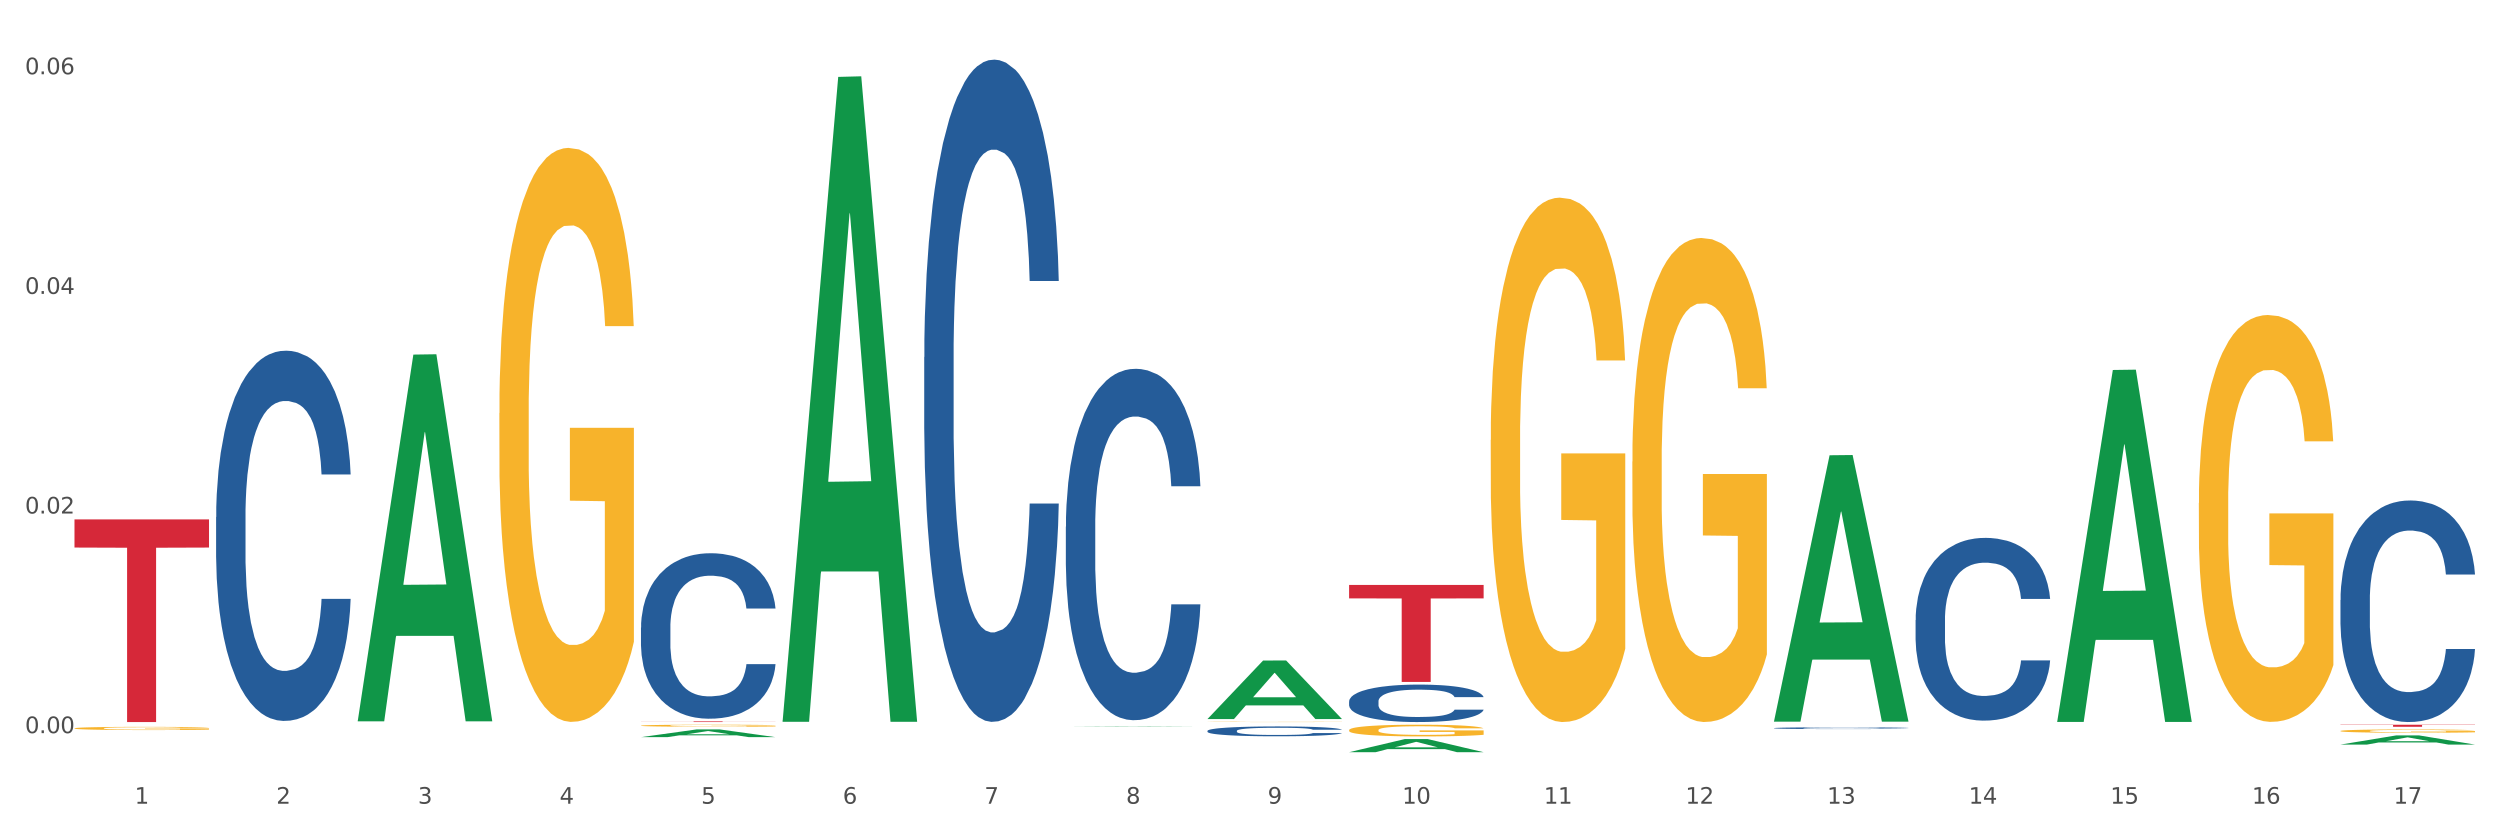 <?xml version="1.0" encoding="utf-8" standalone="no"?>
<!DOCTYPE svg PUBLIC "-//W3C//DTD SVG 1.1//EN"
  "http://www.w3.org/Graphics/SVG/1.1/DTD/svg11.dtd">
<svg xmlns:xlink="http://www.w3.org/1999/xlink" width="1080pt" height="360pt" viewBox="0 0 1080 360" xmlns="http://www.w3.org/2000/svg" version="1.1">
 <rect x="0" y="0" width="1080" height="360" fill="#333333" stroke="none"/>
 <defs>
  <style type="text/css">*{stroke-linejoin: round; stroke-linecap: butt}</style>
 </defs>
 <g id="figure_1">
  <g id="patch_1">
   <path d="M 0 360 
L 1080 360 
L 1080 0 
L 0 0 
z
" style="fill: #ffffff; stroke: #ffffff; stroke-linejoin: miter"/>
  </g>
  <g id="axes_1">
   <g id="matplotlib.axis_1">
    <g id="xtick_1">
     <g id="text_1">
      <!-- 1 -->
      <g style="fill: #4d4d4d" transform="translate(58.182 347.204) scale(0.096 -0.096)">
       <defs>
        <path id="DejaVuSans-31" d="M 794 531 
L 1825 531 
L 1825 4091 
L 703 3866 
L 703 4441 
L 1819 4666 
L 2450 4666 
L 2450 531 
L 3481 531 
L 3481 0 
L 794 0 
L 794 531 
z
" transform="scale(0.016)"/>
       </defs>
       <use xlink:href="#DejaVuSans-31"/>
      </g>
     </g>
    </g>
    <g id="xtick_2">
     <g id="text_2">
      <!-- 2 -->
      <g style="fill: #4d4d4d" transform="translate(119.364 347.204) scale(0.096 -0.096)">
       <defs>
        <path id="DejaVuSans-32" d="M 1228 531 
L 3431 531 
L 3431 0 
L 469 0 
L 469 531 
Q 828 903 1448 1529 
Q 2069 2156 2228 2338 
Q 2531 2678 2651 2914 
Q 2772 3150 2772 3378 
Q 2772 3750 2511 3984 
Q 2250 4219 1831 4219 
Q 1534 4219 1204 4116 
Q 875 4013 500 3803 
L 500 4441 
Q 881 4594 1212 4672 
Q 1544 4750 1819 4750 
Q 2544 4750 2975 4387 
Q 3406 4025 3406 3419 
Q 3406 3131 3298 2873 
Q 3191 2616 2906 2266 
Q 2828 2175 2409 1742 
Q 1991 1309 1228 531 
z
" transform="scale(0.016)"/>
       </defs>
       <use xlink:href="#DejaVuSans-32"/>
      </g>
     </g>
    </g>
    <g id="xtick_3">
     <g id="text_3">
      <!-- 3 -->
      <g style="fill: #4d4d4d" transform="translate(180.545 347.204) scale(0.096 -0.096)">
       <defs>
        <path id="DejaVuSans-33" d="M 2597 2516 
Q 3050 2419 3304 2112 
Q 3559 1806 3559 1356 
Q 3559 666 3084 287 
Q 2609 -91 1734 -91 
Q 1441 -91 1130 -33 
Q 819 25 488 141 
L 488 750 
Q 750 597 1062 519 
Q 1375 441 1716 441 
Q 2309 441 2620 675 
Q 2931 909 2931 1356 
Q 2931 1769 2642 2001 
Q 2353 2234 1838 2234 
L 1294 2234 
L 1294 2753 
L 1863 2753 
Q 2328 2753 2575 2939 
Q 2822 3125 2822 3475 
Q 2822 3834 2567 4026 
Q 2313 4219 1838 4219 
Q 1578 4219 1281 4162 
Q 984 4106 628 3988 
L 628 4550 
Q 988 4650 1302 4700 
Q 1616 4750 1894 4750 
Q 2613 4750 3031 4423 
Q 3450 4097 3450 3541 
Q 3450 3153 3228 2886 
Q 3006 2619 2597 2516 
z
" transform="scale(0.016)"/>
       </defs>
       <use xlink:href="#DejaVuSans-33"/>
      </g>
     </g>
    </g>
    <g id="xtick_4">
     <g id="text_4">
      <!-- 4 -->
      <g style="fill: #4d4d4d" transform="translate(241.726 347.204) scale(0.096 -0.096)">
       <defs>
        <path id="DejaVuSans-34" d="M 2419 4116 
L 825 1625 
L 2419 1625 
L 2419 4116 
z
M 2253 4666 
L 3047 4666 
L 3047 1625 
L 3713 1625 
L 3713 1100 
L 3047 1100 
L 3047 0 
L 2419 0 
L 2419 1100 
L 313 1100 
L 313 1709 
L 2253 4666 
z
" transform="scale(0.016)"/>
       </defs>
       <use xlink:href="#DejaVuSans-34"/>
      </g>
     </g>
    </g>
    <g id="xtick_5">
     <g id="text_5">
      <!-- 5 -->
      <g style="fill: #4d4d4d" transform="translate(302.908 347.204) scale(0.096 -0.096)">
       <defs>
        <path id="DejaVuSans-35" d="M 691 4666 
L 3169 4666 
L 3169 4134 
L 1269 4134 
L 1269 2991 
Q 1406 3038 1543 3061 
Q 1681 3084 1819 3084 
Q 2600 3084 3056 2656 
Q 3513 2228 3513 1497 
Q 3513 744 3044 326 
Q 2575 -91 1722 -91 
Q 1428 -91 1123 -41 
Q 819 9 494 109 
L 494 744 
Q 775 591 1075 516 
Q 1375 441 1709 441 
Q 2250 441 2565 725 
Q 2881 1009 2881 1497 
Q 2881 1984 2565 2268 
Q 2250 2553 1709 2553 
Q 1456 2553 1204 2497 
Q 953 2441 691 2322 
L 691 4666 
z
" transform="scale(0.016)"/>
       </defs>
       <use xlink:href="#DejaVuSans-35"/>
      </g>
     </g>
    </g>
    <g id="xtick_6">
     <g id="text_6">
      <!-- 6 -->
      <g style="fill: #4d4d4d" transform="translate(364.089 347.204) scale(0.096 -0.096)">
       <defs>
        <path id="DejaVuSans-36" d="M 2113 2584 
Q 1688 2584 1439 2293 
Q 1191 2003 1191 1497 
Q 1191 994 1439 701 
Q 1688 409 2113 409 
Q 2538 409 2786 701 
Q 3034 994 3034 1497 
Q 3034 2003 2786 2293 
Q 2538 2584 2113 2584 
z
M 3366 4563 
L 3366 3988 
Q 3128 4100 2886 4159 
Q 2644 4219 2406 4219 
Q 1781 4219 1451 3797 
Q 1122 3375 1075 2522 
Q 1259 2794 1537 2939 
Q 1816 3084 2150 3084 
Q 2853 3084 3261 2657 
Q 3669 2231 3669 1497 
Q 3669 778 3244 343 
Q 2819 -91 2113 -91 
Q 1303 -91 875 529 
Q 447 1150 447 2328 
Q 447 3434 972 4092 
Q 1497 4750 2381 4750 
Q 2619 4750 2861 4703 
Q 3103 4656 3366 4563 
z
" transform="scale(0.016)"/>
       </defs>
       <use xlink:href="#DejaVuSans-36"/>
      </g>
     </g>
    </g>
    <g id="xtick_7">
     <g id="text_7">
      <!-- 7 -->
      <g style="fill: #4d4d4d" transform="translate(425.271 347.204) scale(0.096 -0.096)">
       <defs>
        <path id="DejaVuSans-37" d="M 525 4666 
L 3525 4666 
L 3525 4397 
L 1831 0 
L 1172 0 
L 2766 4134 
L 525 4134 
L 525 4666 
z
" transform="scale(0.016)"/>
       </defs>
       <use xlink:href="#DejaVuSans-37"/>
      </g>
     </g>
    </g>
    <g id="xtick_8">
     <g id="text_8">
      <!-- 8 -->
      <g style="fill: #4d4d4d" transform="translate(486.452 347.204) scale(0.096 -0.096)">
       <defs>
        <path id="DejaVuSans-38" d="M 2034 2216 
Q 1584 2216 1326 1975 
Q 1069 1734 1069 1313 
Q 1069 891 1326 650 
Q 1584 409 2034 409 
Q 2484 409 2743 651 
Q 3003 894 3003 1313 
Q 3003 1734 2745 1975 
Q 2488 2216 2034 2216 
z
M 1403 2484 
Q 997 2584 770 2862 
Q 544 3141 544 3541 
Q 544 4100 942 4425 
Q 1341 4750 2034 4750 
Q 2731 4750 3128 4425 
Q 3525 4100 3525 3541 
Q 3525 3141 3298 2862 
Q 3072 2584 2669 2484 
Q 3125 2378 3379 2068 
Q 3634 1759 3634 1313 
Q 3634 634 3220 271 
Q 2806 -91 2034 -91 
Q 1263 -91 848 271 
Q 434 634 434 1313 
Q 434 1759 690 2068 
Q 947 2378 1403 2484 
z
M 1172 3481 
Q 1172 3119 1398 2916 
Q 1625 2713 2034 2713 
Q 2441 2713 2670 2916 
Q 2900 3119 2900 3481 
Q 2900 3844 2670 4047 
Q 2441 4250 2034 4250 
Q 1625 4250 1398 4047 
Q 1172 3844 1172 3481 
z
" transform="scale(0.016)"/>
       </defs>
       <use xlink:href="#DejaVuSans-38"/>
      </g>
     </g>
    </g>
    <g id="xtick_9">
     <g id="text_9">
      <!-- 9 -->
      <g style="fill: #4d4d4d" transform="translate(547.634 347.204) scale(0.096 -0.096)">
       <defs>
        <path id="DejaVuSans-39" d="M 703 97 
L 703 672 
Q 941 559 1184 500 
Q 1428 441 1663 441 
Q 2288 441 2617 861 
Q 2947 1281 2994 2138 
Q 2813 1869 2534 1725 
Q 2256 1581 1919 1581 
Q 1219 1581 811 2004 
Q 403 2428 403 3163 
Q 403 3881 828 4315 
Q 1253 4750 1959 4750 
Q 2769 4750 3195 4129 
Q 3622 3509 3622 2328 
Q 3622 1225 3098 567 
Q 2575 -91 1691 -91 
Q 1453 -91 1209 -44 
Q 966 3 703 97 
z
M 1959 2075 
Q 2384 2075 2632 2365 
Q 2881 2656 2881 3163 
Q 2881 3666 2632 3958 
Q 2384 4250 1959 4250 
Q 1534 4250 1286 3958 
Q 1038 3666 1038 3163 
Q 1038 2656 1286 2365 
Q 1534 2075 1959 2075 
z
" transform="scale(0.016)"/>
       </defs>
       <use xlink:href="#DejaVuSans-39"/>
      </g>
     </g>
    </g>
    <g id="xtick_10">
     <g id="text_10">
      <!-- 10 -->
      <g style="fill: #4d4d4d" transform="translate(605.761 347.204) scale(0.096 -0.096)">
       <defs>
        <path id="DejaVuSans-30" d="M 2034 4250 
Q 1547 4250 1301 3770 
Q 1056 3291 1056 2328 
Q 1056 1369 1301 889 
Q 1547 409 2034 409 
Q 2525 409 2770 889 
Q 3016 1369 3016 2328 
Q 3016 3291 2770 3770 
Q 2525 4250 2034 4250 
z
M 2034 4750 
Q 2819 4750 3233 4129 
Q 3647 3509 3647 2328 
Q 3647 1150 3233 529 
Q 2819 -91 2034 -91 
Q 1250 -91 836 529 
Q 422 1150 422 2328 
Q 422 3509 836 4129 
Q 1250 4750 2034 4750 
z
" transform="scale(0.016)"/>
       </defs>
       <use xlink:href="#DejaVuSans-31"/>
       <use xlink:href="#DejaVuSans-30" transform="translate(63.623 0)"/>
      </g>
     </g>
    </g>
    <g id="xtick_11">
     <g id="text_11">
      <!-- 11 -->
      <g style="fill: #4d4d4d" transform="translate(666.942 347.204) scale(0.096 -0.096)">
       <use xlink:href="#DejaVuSans-31"/>
       <use xlink:href="#DejaVuSans-31" transform="translate(63.623 0)"/>
      </g>
     </g>
    </g>
    <g id="xtick_12">
     <g id="text_12">
      <!-- 12 -->
      <g style="fill: #4d4d4d" transform="translate(728.124 347.204) scale(0.096 -0.096)">
       <use xlink:href="#DejaVuSans-31"/>
       <use xlink:href="#DejaVuSans-32" transform="translate(63.623 0)"/>
      </g>
     </g>
    </g>
    <g id="xtick_13">
     <g id="text_13">
      <!-- 13 -->
      <g style="fill: #4d4d4d" transform="translate(789.305 347.204) scale(0.096 -0.096)">
       <use xlink:href="#DejaVuSans-31"/>
       <use xlink:href="#DejaVuSans-33" transform="translate(63.623 0)"/>
      </g>
     </g>
    </g>
    <g id="xtick_14">
     <g id="text_14">
      <!-- 14 -->
      <g style="fill: #4d4d4d" transform="translate(850.487 347.204) scale(0.096 -0.096)">
       <use xlink:href="#DejaVuSans-31"/>
       <use xlink:href="#DejaVuSans-34" transform="translate(63.623 0)"/>
      </g>
     </g>
    </g>
    <g id="xtick_15">
     <g id="text_15">
      <!-- 15 -->
      <g style="fill: #4d4d4d" transform="translate(911.668 347.204) scale(0.096 -0.096)">
       <use xlink:href="#DejaVuSans-31"/>
       <use xlink:href="#DejaVuSans-35" transform="translate(63.623 0)"/>
      </g>
     </g>
    </g>
    <g id="xtick_16">
     <g id="text_16">
      <!-- 16 -->
      <g style="fill: #4d4d4d" transform="translate(972.849 347.204) scale(0.096 -0.096)">
       <use xlink:href="#DejaVuSans-31"/>
       <use xlink:href="#DejaVuSans-36" transform="translate(63.623 0)"/>
      </g>
     </g>
    </g>
    <g id="xtick_17">
     <g id="text_17">
      <!-- 17 -->
      <g style="fill: #4d4d4d" transform="translate(1034.031 347.204) scale(0.096 -0.096)">
       <use xlink:href="#DejaVuSans-31"/>
       <use xlink:href="#DejaVuSans-37" transform="translate(63.623 0)"/>
      </g>
     </g>
    </g>
    <g id="xtick_18"/>
    <g id="xtick_19"/>
    <g id="xtick_20"/>
    <g id="xtick_21"/>
    <g id="xtick_22"/>
    <g id="xtick_23"/>
    <g id="xtick_24"/>
    <g id="xtick_25"/>
    <g id="xtick_26"/>
    <g id="xtick_27"/>
    <g id="xtick_28"/>
    <g id="xtick_29"/>
    <g id="xtick_30"/>
    <g id="xtick_31"/>
    <g id="xtick_32"/>
    <g id="xtick_33"/>
   </g>
   <g id="matplotlib.axis_2">
    <g id="ytick_1">
     <g id="text_18">
      <!-- 0.00 -->
      <g style="fill: #4d4d4d" transform="translate(10.8 316.72) scale(0.096 -0.096)">
       <defs>
        <path id="DejaVuSans-2e" d="M 684 794 
L 1344 794 
L 1344 0 
L 684 0 
L 684 794 
z
" transform="scale(0.016)"/>
       </defs>
       <use xlink:href="#DejaVuSans-30"/>
       <use xlink:href="#DejaVuSans-2e" transform="translate(63.623 0)"/>
       <use xlink:href="#DejaVuSans-30" transform="translate(95.41 0)"/>
       <use xlink:href="#DejaVuSans-30" transform="translate(159.033 0)"/>
      </g>
     </g>
    </g>
    <g id="ytick_2">
     <g id="text_19">
      <!-- 0.02 -->
      <g style="fill: #4d4d4d" transform="translate(10.8 221.84) scale(0.096 -0.096)">
       <use xlink:href="#DejaVuSans-30"/>
       <use xlink:href="#DejaVuSans-2e" transform="translate(63.623 0)"/>
       <use xlink:href="#DejaVuSans-30" transform="translate(95.41 0)"/>
       <use xlink:href="#DejaVuSans-32" transform="translate(159.033 0)"/>
      </g>
     </g>
    </g>
    <g id="ytick_3">
     <g id="text_20">
      <!-- 0.04 -->
      <g style="fill: #4d4d4d" transform="translate(10.8 126.961) scale(0.096 -0.096)">
       <use xlink:href="#DejaVuSans-30"/>
       <use xlink:href="#DejaVuSans-2e" transform="translate(63.623 0)"/>
       <use xlink:href="#DejaVuSans-30" transform="translate(95.41 0)"/>
       <use xlink:href="#DejaVuSans-34" transform="translate(159.033 0)"/>
      </g>
     </g>
    </g>
    <g id="ytick_4">
     <g id="text_21">
      <!-- 0.06 -->
      <g style="fill: #4d4d4d" transform="translate(10.8 32.081) scale(0.096 -0.096)">
       <use xlink:href="#DejaVuSans-30"/>
       <use xlink:href="#DejaVuSans-2e" transform="translate(63.623 0)"/>
       <use xlink:href="#DejaVuSans-30" transform="translate(95.41 0)"/>
       <use xlink:href="#DejaVuSans-36" transform="translate(159.033 0)"/>
      </g>
     </g>
    </g>
    <g id="ytick_5"/>
    <g id="ytick_6"/>
    <g id="ytick_7"/>
   </g>
   <g id="PolyCollection_1">
    <path d="M 154.538 311.309 
L 154.598 311.16 
L 178.566 153.184 
L 188.512 153.035 
L 212.66 311.607 
L 201.156 311.607 
L 195.943 274.681 
L 171.196 274.681 
L 171.016 275.277 
L 165.983 311.607 
L 154.538 311.607 
L 154.538 311.309 
L 174.311 252.645 
L 192.827 252.496 
L 183.659 186.834 
L 183.539 186.536 
L 183.419 186.983 
L 174.251 252.496 
L 174.311 252.645 
L 154.538 311.309 
z
" clip-path="url(#p99f321dd05)" style="fill: #109648"/>
    <path d="M 521.626 315.732 
L 521.695 315.728 
L 521.695 315.619 
L 521.901 315.471 
L 522.657 315.199 
L 523.619 314.993 
L 525.268 314.751 
L 526.161 314.65 
L 527.329 314.537 
L 529.733 314.354 
L 532.481 314.199 
L 534.405 314.113 
L 535.848 314.058 
L 539.077 313.961 
L 540.932 313.918 
L 542.855 313.883 
L 544.504 313.86 
L 547.252 313.833 
L 549.451 313.821 
L 551.993 313.817 
L 554.123 313.821 
L 556.939 313.837 
L 561.062 313.883 
L 562.642 313.911 
L 564.772 313.957 
L 566.97 314.02 
L 568.756 314.082 
L 570.817 314.171 
L 572.947 314.288 
L 575.008 314.436 
L 576.451 314.572 
L 577.619 314.716 
L 578.649 314.891 
L 579.405 315.082 
L 579.749 315.242 
L 567.176 315.242 
L 566.833 315.098 
L 566.146 314.942 
L 565.459 314.837 
L 564.703 314.751 
L 563.535 314.654 
L 562.504 314.592 
L 560.787 314.518 
L 559.207 314.471 
L 557.901 314.444 
L 556.321 314.42 
L 552.955 314.397 
L 550.55 314.397 
L 549.039 314.405 
L 547.184 314.424 
L 545.604 314.452 
L 543.749 314.498 
L 542.306 314.549 
L 540.863 314.615 
L 540.039 314.662 
L 538.802 314.747 
L 537.978 314.817 
L 536.878 314.938 
L 536.26 315.024 
L 535.161 315.246 
L 534.68 315.409 
L 534.474 315.522 
L 534.336 315.646 
L 534.336 316.254 
L 534.749 316.526 
L 535.092 316.643 
L 535.642 316.775 
L 536.672 316.946 
L 538.184 317.114 
L 539.764 317.234 
L 541.069 317.308 
L 542.306 317.363 
L 543.542 317.406 
L 545.054 317.445 
L 546.291 317.468 
L 548.146 317.491 
L 550.344 317.503 
L 552.062 317.503 
L 555.565 317.483 
L 557.146 317.464 
L 558.657 317.437 
L 560.306 317.394 
L 561.611 317.347 
L 562.367 317.312 
L 563.604 317.238 
L 564.565 317.16 
L 565.39 317.071 
L 565.939 316.993 
L 566.558 316.876 
L 567.039 316.744 
L 567.176 316.674 
L 579.749 316.674 
L 579.474 316.814 
L 578.993 316.95 
L 578.031 317.133 
L 577.275 317.238 
L 576.107 317.367 
L 574.871 317.476 
L 573.153 317.596 
L 571.573 317.686 
L 569.924 317.764 
L 568.138 317.834 
L 564.909 317.931 
L 563.741 317.958 
L 561.268 318.005 
L 559.344 318.032 
L 556.527 318.059 
L 553.642 318.075 
L 550.619 318.079 
L 547.939 318.071 
L 544.985 318.048 
L 543.13 318.024 
L 541.069 317.989 
L 538.665 317.935 
L 536.397 317.869 
L 534.268 317.791 
L 532.275 317.701 
L 530.42 317.6 
L 528.016 317.433 
L 526.229 317.269 
L 524.924 317.118 
L 524.031 316.989 
L 523.138 316.826 
L 522.657 316.713 
L 521.901 316.44 
L 521.626 316.187 
L 521.626 315.732 
z
" clip-path="url(#p99f321dd05)" style="fill: #255c99"/>
    <path d="M 460.445 227.534 
L 460.514 227.396 
L 460.514 223.514 
L 460.72 218.245 
L 461.475 208.541 
L 462.437 201.193 
L 464.086 192.597 
L 464.979 188.993 
L 466.147 184.972 
L 468.552 178.456 
L 471.3 172.911 
L 473.224 169.861 
L 474.666 167.92 
L 477.895 164.454 
L 479.75 162.929 
L 481.674 161.681 
L 483.323 160.849 
L 486.071 159.879 
L 488.269 159.463 
L 490.811 159.324 
L 492.941 159.463 
L 495.758 160.018 
L 499.88 161.681 
L 501.46 162.652 
L 503.59 164.315 
L 505.789 166.534 
L 507.575 168.752 
L 509.636 171.94 
L 511.766 176.1 
L 513.827 181.368 
L 515.27 186.22 
L 516.437 191.35 
L 517.468 197.588 
L 518.224 204.382 
L 518.567 210.066 
L 505.995 210.066 
L 505.651 204.936 
L 504.964 199.391 
L 504.277 195.647 
L 503.521 192.597 
L 502.353 189.132 
L 501.323 186.913 
L 499.605 184.279 
L 498.025 182.616 
L 496.72 181.645 
L 495.14 180.813 
L 491.773 179.981 
L 489.369 179.981 
L 487.857 180.259 
L 486.002 180.952 
L 484.422 181.922 
L 482.567 183.586 
L 481.124 185.388 
L 479.682 187.745 
L 478.857 189.409 
L 477.621 192.459 
L 476.796 194.954 
L 475.697 199.252 
L 475.079 202.302 
L 473.979 210.204 
L 473.498 216.027 
L 473.292 220.048 
L 473.155 224.484 
L 473.155 246.112 
L 473.567 255.816 
L 473.911 259.975 
L 474.46 264.689 
L 475.491 270.789 
L 477.002 276.751 
L 478.582 281.048 
L 479.888 283.683 
L 481.124 285.623 
L 482.361 287.148 
L 483.872 288.535 
L 485.109 289.367 
L 486.964 290.199 
L 489.163 290.614 
L 490.88 290.614 
L 494.384 289.921 
L 495.964 289.228 
L 497.476 288.258 
L 499.124 286.733 
L 500.43 285.069 
L 501.186 283.821 
L 502.422 281.187 
L 503.384 278.414 
L 504.208 275.226 
L 504.758 272.453 
L 505.376 268.294 
L 505.857 263.58 
L 505.995 261.085 
L 518.567 261.085 
L 518.292 266.076 
L 517.812 270.928 
L 516.85 277.444 
L 516.094 281.187 
L 514.926 285.762 
L 513.689 289.644 
L 511.972 293.942 
L 510.392 297.13 
L 508.743 299.903 
L 506.957 302.399 
L 503.728 305.865 
L 502.56 306.835 
L 500.086 308.499 
L 498.163 309.469 
L 495.346 310.44 
L 492.46 310.994 
L 489.437 311.133 
L 486.758 310.856 
L 483.804 310.024 
L 481.949 309.192 
L 479.888 307.944 
L 477.483 306.003 
L 475.216 303.646 
L 473.086 300.874 
L 471.094 297.685 
L 469.239 294.08 
L 466.834 288.119 
L 465.048 282.296 
L 463.743 276.889 
L 462.849 272.314 
L 461.956 266.491 
L 461.475 262.471 
L 460.72 252.766 
L 460.445 243.755 
L 460.445 227.534 
z
" clip-path="url(#p99f321dd05)" style="fill: #255c99"/>
    <path d="M 399.263 154.305 
L 399.332 154.044 
L 399.332 146.729 
L 399.538 136.8 
L 400.294 118.511 
L 401.256 104.664 
L 402.905 88.465 
L 403.798 81.672 
L 404.966 74.095 
L 407.37 61.815 
L 410.118 51.364 
L 412.042 45.616 
L 413.485 41.958 
L 416.714 35.427 
L 418.569 32.553 
L 420.493 30.201 
L 422.141 28.633 
L 424.89 26.805 
L 427.088 26.021 
L 429.63 25.759 
L 431.76 26.021 
L 434.577 27.066 
L 438.699 30.201 
L 440.279 32.03 
L 442.409 35.165 
L 444.607 39.346 
L 446.393 43.526 
L 448.455 49.535 
L 450.584 57.373 
L 452.645 67.302 
L 454.088 76.446 
L 455.256 86.113 
L 456.287 97.871 
L 457.042 110.673 
L 457.386 121.385 
L 444.813 121.385 
L 444.47 111.718 
L 443.783 101.267 
L 443.096 94.213 
L 442.34 88.465 
L 441.172 81.933 
L 440.142 77.753 
L 438.424 72.789 
L 436.844 69.653 
L 435.538 67.824 
L 433.958 66.257 
L 430.592 64.689 
L 428.187 64.689 
L 426.676 65.212 
L 424.821 66.518 
L 423.241 68.347 
L 421.386 71.482 
L 419.943 74.879 
L 418.5 79.32 
L 417.676 82.456 
L 416.439 88.204 
L 415.615 92.906 
L 414.515 101.006 
L 413.897 106.754 
L 412.798 121.646 
L 412.317 132.62 
L 412.111 140.197 
L 411.973 148.558 
L 411.973 189.316 
L 412.386 207.605 
L 412.729 215.443 
L 413.279 224.326 
L 414.309 235.822 
L 415.821 247.057 
L 417.401 255.157 
L 418.706 260.121 
L 419.943 263.779 
L 421.18 266.653 
L 422.691 269.265 
L 423.928 270.833 
L 425.783 272.401 
L 427.981 273.184 
L 429.699 273.184 
L 433.203 271.878 
L 434.783 270.572 
L 436.294 268.743 
L 437.943 265.869 
L 439.248 262.734 
L 440.004 260.382 
L 441.241 255.418 
L 442.203 250.192 
L 443.027 244.183 
L 443.577 238.958 
L 444.195 231.12 
L 444.676 222.236 
L 444.813 217.533 
L 457.386 217.533 
L 457.111 226.939 
L 456.63 236.084 
L 455.668 248.364 
L 454.913 255.418 
L 453.745 264.04 
L 452.508 271.356 
L 450.79 279.455 
L 449.21 285.464 
L 447.561 290.69 
L 445.775 295.393 
L 442.546 301.924 
L 441.378 303.753 
L 438.905 306.889 
L 436.981 308.717 
L 434.164 310.546 
L 431.279 311.591 
L 428.256 311.853 
L 425.577 311.33 
L 422.622 309.763 
L 420.767 308.195 
L 418.706 305.843 
L 416.302 302.186 
L 414.035 297.744 
L 411.905 292.519 
L 409.912 286.509 
L 408.057 279.716 
L 405.653 268.482 
L 403.867 257.508 
L 402.561 247.318 
L 401.668 238.696 
L 400.775 227.723 
L 400.294 220.146 
L 399.538 201.857 
L 399.263 184.874 
L 399.263 154.305 
z
" clip-path="url(#p99f321dd05)" style="fill: #255c99"/>
    <path d="M 276.901 313.481 
L 276.969 313.48 
L 276.969 313.451 
L 277.107 313.426 
L 277.793 313.365 
L 278.822 313.315 
L 279.577 313.289 
L 280.332 313.267 
L 281.224 313.245 
L 282.322 313.223 
L 284.312 313.19 
L 285.547 313.173 
L 287.057 313.155 
L 289.801 313.129 
L 291.792 313.115 
L 293.85 313.102 
L 297.213 313.088 
L 299.408 313.082 
L 301.742 313.077 
L 304.555 313.073 
L 306.682 313.073 
L 311.349 313.075 
L 315.329 313.082 
L 317.25 313.088 
L 319.72 313.098 
L 321.024 313.104 
L 323.152 313.117 
L 325.347 313.134 
L 326.857 313.148 
L 329.122 313.176 
L 330.837 313.203 
L 332.415 313.237 
L 333.239 313.261 
L 333.856 313.282 
L 334.405 313.307 
L 334.954 313.347 
L 322.603 313.347 
L 322.122 313.319 
L 321.367 313.292 
L 320.269 313.266 
L 319.309 313.25 
L 317.662 313.23 
L 316.152 313.217 
L 314.574 313.207 
L 312.652 313.199 
L 311.143 313.195 
L 309.015 313.192 
L 304.83 313.193 
L 302.016 313.199 
L 300.095 313.207 
L 298.86 313.215 
L 297.762 313.223 
L 296.526 313.234 
L 295.085 313.251 
L 294.056 313.266 
L 293.027 313.286 
L 292.203 313.305 
L 291.448 313.328 
L 290.831 313.352 
L 290.35 313.377 
L 289.939 313.407 
L 289.596 313.458 
L 289.596 313.569 
L 289.733 313.594 
L 290.076 313.627 
L 290.488 313.652 
L 291.174 313.682 
L 291.792 313.702 
L 292.958 313.731 
L 294.262 313.755 
L 295.291 313.77 
L 296.321 313.783 
L 298.105 313.801 
L 300.095 313.816 
L 301.81 313.824 
L 304.143 313.832 
L 305.722 313.836 
L 307.094 313.837 
L 310.457 313.837 
L 312.858 313.835 
L 315.535 313.829 
L 317.593 313.822 
L 319.309 313.813 
L 321.23 313.799 
L 322.465 313.785 
L 322.465 313.616 
L 307.369 313.615 
L 307.369 313.503 
L 335.023 313.503 
L 335.023 313.832 
L 333.856 313.849 
L 332.553 313.865 
L 331.18 313.878 
L 329.122 313.895 
L 326.651 313.911 
L 324.455 313.923 
L 322.122 313.932 
L 319.377 313.941 
L 315.809 313.949 
L 313.613 313.953 
L 310.868 313.955 
L 307.643 313.956 
L 304.83 313.954 
L 302.085 313.95 
L 299.203 313.943 
L 296.389 313.932 
L 294.262 313.922 
L 292.135 313.909 
L 289.87 313.892 
L 288.086 313.876 
L 286.714 313.861 
L 285.204 313.843 
L 283.557 313.819 
L 282.322 313.797 
L 281.224 313.774 
L 280.057 313.745 
L 279.234 313.72 
L 278.41 313.689 
L 277.93 313.665 
L 277.381 313.629 
L 276.969 313.578 
L 276.901 313.481 
z
" clip-path="url(#p99f321dd05)" style="fill: #f7b32b"/>
    <path d="M 93.356 223.365 
L 93.425 223.219 
L 93.425 219.129 
L 93.631 213.579 
L 94.387 203.354 
L 95.349 195.612 
L 96.998 186.556 
L 97.891 182.758 
L 99.059 178.522 
L 101.463 171.657 
L 104.211 165.814 
L 106.135 162.6 
L 107.578 160.555 
L 110.807 156.904 
L 112.662 155.297 
L 114.585 153.982 
L 116.234 153.106 
L 118.982 152.083 
L 121.181 151.645 
L 123.723 151.499 
L 125.853 151.645 
L 128.67 152.229 
L 132.792 153.982 
L 134.372 155.005 
L 136.502 156.758 
L 138.7 159.095 
L 140.486 161.432 
L 142.547 164.791 
L 144.677 169.173 
L 146.738 174.724 
L 148.181 179.837 
L 149.349 185.241 
L 150.38 191.814 
L 151.135 198.972 
L 151.479 204.96 
L 138.906 204.96 
L 138.563 199.556 
L 137.876 193.713 
L 137.189 189.769 
L 136.433 186.556 
L 135.265 182.904 
L 134.234 180.567 
L 132.517 177.792 
L 130.937 176.039 
L 129.631 175.016 
L 128.051 174.14 
L 124.685 173.263 
L 122.28 173.263 
L 120.769 173.556 
L 118.914 174.286 
L 117.334 175.308 
L 115.479 177.061 
L 114.036 178.96 
L 112.593 181.443 
L 111.769 183.196 
L 110.532 186.41 
L 109.708 189.039 
L 108.608 193.567 
L 107.99 196.781 
L 106.891 205.107 
L 106.41 211.241 
L 106.204 215.478 
L 106.066 220.152 
L 106.066 242.939 
L 106.479 253.163 
L 106.822 257.546 
L 107.372 262.512 
L 108.402 268.939 
L 109.914 275.22 
L 111.494 279.748 
L 112.799 282.523 
L 114.036 284.568 
L 115.273 286.175 
L 116.784 287.636 
L 118.021 288.512 
L 119.876 289.389 
L 122.074 289.827 
L 123.792 289.827 
L 127.295 289.097 
L 128.876 288.366 
L 130.387 287.344 
L 132.036 285.737 
L 133.341 283.984 
L 134.097 282.67 
L 135.334 279.894 
L 136.296 276.973 
L 137.12 273.613 
L 137.67 270.692 
L 138.288 266.31 
L 138.769 261.343 
L 138.906 258.714 
L 151.479 258.714 
L 151.204 263.973 
L 150.723 269.085 
L 149.761 275.95 
L 149.005 279.894 
L 147.838 284.715 
L 146.601 288.804 
L 144.883 293.333 
L 143.303 296.692 
L 141.654 299.614 
L 139.868 302.243 
L 136.639 305.895 
L 135.471 306.917 
L 132.998 308.67 
L 131.074 309.692 
L 128.257 310.715 
L 125.372 311.299 
L 122.349 311.445 
L 119.669 311.153 
L 116.715 310.277 
L 114.86 309.4 
L 112.799 308.086 
L 110.395 306.041 
L 108.127 303.558 
L 105.998 300.636 
L 104.005 297.277 
L 102.15 293.479 
L 99.746 287.198 
L 97.959 281.063 
L 96.654 275.366 
L 95.761 270.546 
L 94.868 264.411 
L 94.387 260.175 
L 93.631 249.95 
L 93.356 240.455 
L 93.356 223.365 
z
" clip-path="url(#p99f321dd05)" style="fill: #255c99"/>
    <path d="M 32.175 314.641 
L 32.244 314.639 
L 32.244 314.594 
L 32.381 314.555 
L 33.067 314.46 
L 34.096 314.381 
L 34.851 314.34 
L 35.606 314.305 
L 36.498 314.271 
L 37.596 314.236 
L 39.586 314.184 
L 40.821 314.158 
L 42.331 314.13 
L 45.076 314.089 
L 47.066 314.067 
L 49.124 314.048 
L 52.487 314.025 
L 54.683 314.015 
L 57.016 314.007 
L 59.829 314.002 
L 61.957 314.001 
L 66.623 314.005 
L 70.603 314.016 
L 72.524 314.025 
L 74.995 314.04 
L 76.299 314.05 
L 78.426 314.07 
L 80.622 314.097 
L 82.131 314.12 
L 84.396 314.163 
L 86.111 314.206 
L 87.69 314.259 
L 88.513 314.295 
L 89.131 314.33 
L 89.68 314.369 
L 90.229 314.431 
L 77.877 314.431 
L 77.397 314.386 
L 76.642 314.345 
L 75.544 314.304 
L 74.583 314.279 
L 72.936 314.247 
L 71.426 314.227 
L 69.848 314.212 
L 67.927 314.199 
L 66.417 314.193 
L 64.29 314.188 
L 60.104 314.189 
L 57.29 314.199 
L 55.369 314.212 
L 54.134 314.223 
L 53.036 314.236 
L 51.801 314.254 
L 50.36 314.28 
L 49.33 314.304 
L 48.301 314.335 
L 47.478 314.365 
L 46.723 314.4 
L 46.105 314.438 
L 45.625 314.477 
L 45.213 314.525 
L 44.87 314.605 
L 44.87 314.778 
L 45.007 314.818 
L 45.35 314.869 
L 45.762 314.909 
L 46.448 314.955 
L 47.066 314.987 
L 48.232 315.033 
L 49.536 315.07 
L 50.566 315.094 
L 51.595 315.115 
L 53.379 315.143 
L 55.369 315.165 
L 57.085 315.179 
L 59.418 315.192 
L 60.996 315.197 
L 62.368 315.199 
L 65.731 315.199 
L 68.133 315.196 
L 70.809 315.187 
L 72.868 315.175 
L 74.583 315.161 
L 76.504 315.139 
L 77.74 315.117 
L 77.74 314.853 
L 62.643 314.852 
L 62.643 314.676 
L 90.297 314.676 
L 90.297 315.192 
L 89.131 315.218 
L 87.827 315.242 
L 86.455 315.264 
L 84.396 315.29 
L 81.926 315.316 
L 79.73 315.333 
L 77.397 315.349 
L 74.652 315.363 
L 71.083 315.375 
L 68.887 315.38 
L 66.143 315.384 
L 62.917 315.385 
L 60.104 315.383 
L 57.359 315.376 
L 54.477 315.365 
L 51.663 315.349 
L 49.536 315.332 
L 47.409 315.312 
L 45.144 315.285 
L 43.36 315.26 
L 41.988 315.237 
L 40.478 315.208 
L 38.831 315.17 
L 37.596 315.136 
L 36.498 315.101 
L 35.332 315.055 
L 34.508 315.016 
L 33.685 314.967 
L 33.204 314.93 
L 32.655 314.873 
L 32.244 314.794 
L 32.175 314.641 
z
" clip-path="url(#p99f321dd05)" style="fill: #f7b32b"/>
    <path d="M 32.175 224.376 
L 90.297 224.376 
L 90.297 236.542 
L 67.434 236.624 
L 67.434 311.923 
L 54.901 311.923 
L 54.901 236.624 
L 32.175 236.542 
L 32.175 224.458 
L 32.175 224.376 
z
" clip-path="url(#p99f321dd05)" style="fill: #d62839"/>
    <path d="M 582.808 303.012 
L 582.876 302.998 
L 582.876 302.584 
L 583.083 302.022 
L 583.838 300.988 
L 584.8 300.204 
L 586.449 299.288 
L 587.342 298.904 
L 588.51 298.475 
L 590.915 297.781 
L 593.663 297.19 
L 595.586 296.865 
L 597.029 296.658 
L 600.258 296.288 
L 602.113 296.126 
L 604.037 295.993 
L 605.686 295.904 
L 608.434 295.801 
L 610.632 295.756 
L 613.174 295.742 
L 615.304 295.756 
L 618.121 295.815 
L 622.243 295.993 
L 623.823 296.096 
L 625.953 296.274 
L 628.151 296.51 
L 629.938 296.746 
L 631.999 297.086 
L 634.129 297.53 
L 636.19 298.091 
L 637.632 298.608 
L 638.8 299.155 
L 639.831 299.82 
L 640.587 300.544 
L 640.93 301.15 
L 628.358 301.15 
L 628.014 300.603 
L 627.327 300.012 
L 626.64 299.613 
L 625.884 299.288 
L 624.716 298.919 
L 623.686 298.682 
L 621.968 298.402 
L 620.388 298.224 
L 619.083 298.121 
L 617.503 298.032 
L 614.136 297.943 
L 611.732 297.943 
L 610.22 297.973 
L 608.365 298.047 
L 606.785 298.15 
L 604.93 298.328 
L 603.487 298.52 
L 602.044 298.771 
L 601.22 298.948 
L 599.983 299.273 
L 599.159 299.539 
L 598.06 299.998 
L 597.441 300.323 
L 596.342 301.165 
L 595.861 301.786 
L 595.655 302.214 
L 595.518 302.687 
L 595.518 304.993 
L 595.93 306.027 
L 596.273 306.47 
L 596.823 306.973 
L 597.854 307.623 
L 599.365 308.258 
L 600.945 308.717 
L 602.251 308.997 
L 603.487 309.204 
L 604.724 309.367 
L 606.235 309.515 
L 607.472 309.603 
L 609.327 309.692 
L 611.525 309.736 
L 613.243 309.736 
L 616.747 309.662 
L 618.327 309.588 
L 619.838 309.485 
L 621.487 309.322 
L 622.793 309.145 
L 623.548 309.012 
L 624.785 308.731 
L 625.747 308.436 
L 626.571 308.096 
L 627.121 307.8 
L 627.739 307.357 
L 628.22 306.855 
L 628.358 306.589 
L 640.93 306.589 
L 640.655 307.121 
L 640.174 307.638 
L 639.213 308.332 
L 638.457 308.731 
L 637.289 309.219 
L 636.052 309.633 
L 634.335 310.091 
L 632.754 310.431 
L 631.106 310.726 
L 629.319 310.992 
L 626.09 311.362 
L 624.922 311.465 
L 622.449 311.643 
L 620.525 311.746 
L 617.709 311.85 
L 614.823 311.909 
L 611.8 311.923 
L 609.121 311.894 
L 606.167 311.805 
L 604.312 311.717 
L 602.251 311.584 
L 599.846 311.377 
L 597.579 311.125 
L 595.449 310.83 
L 593.457 310.49 
L 591.602 310.106 
L 589.197 309.47 
L 587.411 308.85 
L 586.105 308.273 
L 585.212 307.786 
L 584.319 307.165 
L 583.838 306.736 
L 583.083 305.702 
L 582.808 304.741 
L 582.808 303.012 
z
" clip-path="url(#p99f321dd05)" style="fill: #255c99"/>
    <path d="M 276.901 311.637 
L 335.023 311.637 
L 335.023 311.677 
L 312.16 311.677 
L 312.16 311.923 
L 299.626 311.923 
L 299.626 311.677 
L 276.901 311.677 
L 276.901 311.637 
L 276.901 311.637 
z
" clip-path="url(#p99f321dd05)" style="fill: #d62839"/>
    <path d="M 1011.078 313.073 
L 1069.2 313.073 
L 1069.2 313.197 
L 1046.337 313.198 
L 1046.337 313.968 
L 1033.803 313.968 
L 1033.803 313.198 
L 1011.078 313.197 
L 1011.078 313.073 
L 1011.078 313.073 
z
" clip-path="url(#p99f321dd05)" style="fill: #d62839"/>
    <path d="M 1011.078 315.779 
L 1011.146 315.778 
L 1011.146 315.731 
L 1011.284 315.69 
L 1011.97 315.592 
L 1012.999 315.511 
L 1013.754 315.468 
L 1014.509 315.432 
L 1015.401 315.397 
L 1016.499 315.36 
L 1018.489 315.307 
L 1019.724 315.279 
L 1021.234 315.25 
L 1023.978 315.209 
L 1025.969 315.185 
L 1028.027 315.165 
L 1031.39 315.142 
L 1033.585 315.131 
L 1035.919 315.123 
L 1038.732 315.118 
L 1040.859 315.117 
L 1045.526 315.121 
L 1049.506 315.133 
L 1051.427 315.142 
L 1053.897 315.157 
L 1055.201 315.168 
L 1057.328 315.189 
L 1059.524 315.216 
L 1061.034 315.24 
L 1063.299 315.284 
L 1065.014 315.329 
L 1066.592 315.384 
L 1067.416 315.422 
L 1068.033 315.457 
L 1068.582 315.498 
L 1069.131 315.562 
L 1056.78 315.562 
L 1056.299 315.516 
L 1055.544 315.473 
L 1054.446 315.431 
L 1053.486 315.405 
L 1051.839 315.372 
L 1050.329 315.351 
L 1048.751 315.336 
L 1046.829 315.322 
L 1045.32 315.316 
L 1043.192 315.311 
L 1039.007 315.312 
L 1036.193 315.322 
L 1034.272 315.336 
L 1033.037 315.347 
L 1031.939 315.36 
L 1030.703 315.379 
L 1029.262 315.406 
L 1028.233 315.431 
L 1027.204 315.463 
L 1026.38 315.494 
L 1025.625 315.531 
L 1025.008 315.57 
L 1024.527 315.611 
L 1024.116 315.66 
L 1023.773 315.743 
L 1023.773 315.922 
L 1023.91 315.963 
L 1024.253 316.016 
L 1024.665 316.057 
L 1025.351 316.106 
L 1025.969 316.138 
L 1027.135 316.185 
L 1028.439 316.225 
L 1029.468 316.25 
L 1030.498 316.271 
L 1032.282 316.299 
L 1034.272 316.323 
L 1035.987 316.337 
L 1038.32 316.35 
L 1039.899 316.356 
L 1041.271 316.358 
L 1044.634 316.358 
L 1047.035 316.354 
L 1049.712 316.345 
L 1051.77 316.333 
L 1053.486 316.319 
L 1055.407 316.295 
L 1056.642 316.273 
L 1056.642 315.999 
L 1041.546 315.998 
L 1041.546 315.816 
L 1069.2 315.816 
L 1069.2 316.35 
L 1068.033 316.378 
L 1066.73 316.403 
L 1065.357 316.425 
L 1063.299 316.453 
L 1060.828 316.479 
L 1058.632 316.497 
L 1056.299 316.513 
L 1053.554 316.527 
L 1049.986 316.54 
L 1047.79 316.546 
L 1045.045 316.549 
L 1041.82 316.551 
L 1039.007 316.548 
L 1036.262 316.542 
L 1033.38 316.53 
L 1030.566 316.513 
L 1028.439 316.496 
L 1026.312 316.475 
L 1024.047 316.447 
L 1022.263 316.421 
L 1020.891 316.398 
L 1019.381 316.367 
L 1017.734 316.328 
L 1016.499 316.293 
L 1015.401 316.256 
L 1014.234 316.209 
L 1013.411 316.168 
L 1012.587 316.117 
L 1012.107 316.079 
L 1011.558 316.02 
L 1011.146 315.938 
L 1011.078 315.779 
z
" clip-path="url(#p99f321dd05)" style="fill: #f7b32b"/>
    <path d="M 949.896 217.304 
L 949.965 217.144 
L 949.965 211.365 
L 950.102 206.388 
L 950.788 194.349 
L 951.818 184.396 
L 952.572 179.098 
L 953.327 174.764 
L 954.219 170.43 
L 955.317 165.935 
L 957.307 159.353 
L 958.543 155.982 
L 960.052 152.451 
L 962.797 147.314 
L 964.787 144.424 
L 966.846 142.016 
L 970.208 139.127 
L 972.404 137.842 
L 974.737 136.879 
L 977.551 136.237 
L 979.678 136.077 
L 984.344 136.558 
L 988.324 138.003 
L 990.246 139.127 
L 992.716 141.053 
L 994.02 142.337 
L 996.147 144.906 
L 998.343 148.277 
L 999.853 151.166 
L 1002.117 156.624 
L 1003.833 162.082 
L 1005.411 168.824 
L 1006.234 173.48 
L 1006.852 177.814 
L 1007.401 182.79 
L 1007.95 190.656 
L 995.598 190.656 
L 995.118 185.038 
L 994.363 179.74 
L 993.265 174.603 
L 992.304 171.393 
L 990.657 167.38 
L 989.148 164.811 
L 987.569 162.885 
L 985.648 161.28 
L 984.138 160.477 
L 982.011 159.835 
L 977.825 159.995 
L 975.012 161.28 
L 973.09 162.885 
L 971.855 164.33 
L 970.757 165.935 
L 969.522 168.182 
L 968.081 171.553 
L 967.052 174.603 
L 966.022 178.456 
L 965.199 182.309 
L 964.444 186.804 
L 963.826 191.62 
L 963.346 196.596 
L 962.934 202.696 
L 962.591 212.809 
L 962.591 234.802 
L 962.728 239.778 
L 963.072 246.36 
L 963.483 251.336 
L 964.169 257.276 
L 964.787 261.289 
L 965.954 267.068 
L 967.257 271.884 
L 968.287 274.934 
L 969.316 277.502 
L 971.1 281.034 
L 973.09 283.924 
L 974.806 285.689 
L 977.139 287.295 
L 978.717 287.937 
L 980.09 288.258 
L 983.452 288.258 
L 985.854 287.776 
L 988.53 286.653 
L 990.589 285.208 
L 992.304 283.442 
L 994.226 280.552 
L 995.461 277.823 
L 995.461 244.273 
L 980.364 244.112 
L 980.364 221.799 
L 1008.019 221.799 
L 1008.019 287.295 
L 1006.852 290.666 
L 1005.548 293.716 
L 1004.176 296.445 
L 1002.117 299.816 
L 999.647 303.026 
L 997.451 305.274 
L 995.118 307.2 
L 992.373 308.966 
L 988.805 310.571 
L 986.609 311.213 
L 983.864 311.695 
L 980.639 311.856 
L 977.825 311.535 
L 975.08 310.732 
L 972.198 309.287 
L 969.385 307.2 
L 967.257 305.113 
L 965.13 302.545 
L 962.866 299.174 
L 961.082 295.963 
L 959.709 293.074 
L 958.199 289.382 
L 956.553 284.566 
L 955.317 280.231 
L 954.219 275.737 
L 953.053 269.958 
L 952.229 264.981 
L 951.406 258.721 
L 950.926 254.065 
L 950.377 246.841 
L 949.965 236.728 
L 949.896 217.304 
z
" clip-path="url(#p99f321dd05)" style="fill: #f7b32b"/>
    <path d="M 705.171 199.43 
L 705.239 199.239 
L 705.239 192.364 
L 705.376 186.444 
L 706.063 172.121 
L 707.092 160.281 
L 707.847 153.979 
L 708.602 148.823 
L 709.494 143.667 
L 710.592 138.32 
L 712.582 130.49 
L 713.817 126.48 
L 715.327 122.279 
L 718.071 116.168 
L 720.061 112.73 
L 722.12 109.866 
L 725.483 106.428 
L 727.678 104.9 
L 730.012 103.755 
L 732.825 102.991 
L 734.952 102.8 
L 739.619 103.373 
L 743.599 105.091 
L 745.52 106.428 
L 747.99 108.72 
L 749.294 110.248 
L 751.421 113.303 
L 753.617 117.313 
L 755.127 120.751 
L 757.391 127.244 
L 759.107 133.737 
L 760.685 141.757 
L 761.509 147.295 
L 762.126 152.452 
L 762.675 158.372 
L 763.224 167.729 
L 750.872 167.729 
L 750.392 161.045 
L 749.637 154.743 
L 748.539 148.632 
L 747.579 144.813 
L 745.932 140.039 
L 744.422 136.983 
L 742.844 134.691 
L 740.922 132.782 
L 739.413 131.827 
L 737.285 131.063 
L 733.099 131.254 
L 730.286 132.782 
L 728.365 134.691 
L 727.129 136.41 
L 726.031 138.32 
L 724.796 140.993 
L 723.355 145.004 
L 722.326 148.632 
L 721.297 153.215 
L 720.473 157.799 
L 719.718 163.146 
L 719.101 168.875 
L 718.62 174.795 
L 718.209 182.052 
L 717.866 194.083 
L 717.866 220.245 
L 718.003 226.165 
L 718.346 233.995 
L 718.758 239.915 
L 719.444 246.981 
L 720.061 251.755 
L 721.228 258.63 
L 722.532 264.359 
L 723.561 267.988 
L 724.59 271.043 
L 726.375 275.244 
L 728.365 278.682 
L 730.08 280.782 
L 732.413 282.692 
L 733.992 283.456 
L 735.364 283.838 
L 738.726 283.838 
L 741.128 283.265 
L 743.804 281.928 
L 745.863 280.21 
L 747.579 278.109 
L 749.5 274.671 
L 750.735 271.425 
L 750.735 231.513 
L 735.638 231.322 
L 735.638 204.777 
L 763.293 204.777 
L 763.293 282.692 
L 762.126 286.702 
L 760.823 290.331 
L 759.45 293.577 
L 757.391 297.588 
L 754.921 301.407 
L 752.725 304.081 
L 750.392 306.372 
L 747.647 308.473 
L 744.079 310.383 
L 741.883 311.146 
L 739.138 311.719 
L 735.913 311.91 
L 733.099 311.528 
L 730.355 310.574 
L 727.473 308.855 
L 724.659 306.372 
L 722.532 303.89 
L 720.405 300.834 
L 718.14 296.824 
L 716.356 293.004 
L 714.983 289.567 
L 713.474 285.175 
L 711.827 279.446 
L 710.592 274.289 
L 709.494 268.942 
L 708.327 262.068 
L 707.504 256.147 
L 706.68 248.7 
L 706.2 243.162 
L 705.651 234.568 
L 705.239 222.537 
L 705.171 199.43 
z
" clip-path="url(#p99f321dd05)" style="fill: #f7b32b"/>
    <path d="M 643.989 190.064 
L 644.058 189.857 
L 644.058 182.409 
L 644.195 175.995 
L 644.881 160.478 
L 645.911 147.651 
L 646.665 140.824 
L 647.42 135.238 
L 648.312 129.652 
L 649.41 123.859 
L 651.4 115.376 
L 652.635 111.031 
L 654.145 106.48 
L 656.89 99.859 
L 658.88 96.135 
L 660.939 93.032 
L 664.301 89.308 
L 666.497 87.652 
L 668.83 86.411 
L 671.644 85.584 
L 673.771 85.377 
L 678.437 85.997 
L 682.417 87.859 
L 684.339 89.308 
L 686.809 91.79 
L 688.113 93.445 
L 690.24 96.756 
L 692.436 101.1 
L 693.946 104.825 
L 696.21 111.859 
L 697.926 118.893 
L 699.504 127.583 
L 700.327 133.582 
L 700.945 139.169 
L 701.494 145.582 
L 702.043 155.72 
L 689.691 155.72 
L 689.211 148.479 
L 688.456 141.651 
L 687.358 135.031 
L 686.397 130.893 
L 684.75 125.721 
L 683.241 122.41 
L 681.662 119.928 
L 679.741 117.859 
L 678.231 116.824 
L 676.104 115.997 
L 671.918 116.204 
L 669.105 117.859 
L 667.183 119.928 
L 665.948 121.79 
L 664.85 123.859 
L 663.615 126.755 
L 662.174 131.1 
L 661.145 135.031 
L 660.115 139.996 
L 659.292 144.962 
L 658.537 150.755 
L 657.919 156.961 
L 657.439 163.375 
L 657.027 171.237 
L 656.684 184.271 
L 656.684 212.615 
L 656.821 219.029 
L 657.164 227.511 
L 657.576 233.925 
L 658.262 241.58 
L 658.88 246.752 
L 660.047 254.201 
L 661.35 260.407 
L 662.38 264.338 
L 663.409 267.649 
L 665.193 272.2 
L 667.183 275.924 
L 668.899 278.2 
L 671.232 280.269 
L 672.81 281.096 
L 674.183 281.51 
L 677.545 281.51 
L 679.947 280.89 
L 682.623 279.441 
L 684.682 277.579 
L 686.397 275.304 
L 688.319 271.579 
L 689.554 268.062 
L 689.554 224.822 
L 674.457 224.615 
L 674.457 195.857 
L 702.112 195.857 
L 702.112 280.269 
L 700.945 284.614 
L 699.641 288.545 
L 698.269 292.062 
L 696.21 296.407 
L 693.74 300.544 
L 691.544 303.441 
L 689.211 305.924 
L 686.466 308.199 
L 682.898 310.268 
L 680.702 311.096 
L 677.957 311.717 
L 674.732 311.923 
L 671.918 311.51 
L 669.173 310.475 
L 666.291 308.613 
L 663.478 305.924 
L 661.35 303.234 
L 659.223 299.924 
L 656.959 295.579 
L 655.174 291.441 
L 653.802 287.717 
L 652.292 282.959 
L 650.645 276.752 
L 649.41 271.166 
L 648.312 265.373 
L 647.146 257.925 
L 646.322 251.511 
L 645.499 243.442 
L 645.018 237.442 
L 644.47 228.132 
L 644.058 215.098 
L 643.989 190.064 
z
" clip-path="url(#p99f321dd05)" style="fill: #f7b32b"/>
    <path d="M 582.808 315.412 
L 582.876 315.407 
L 582.876 315.241 
L 583.014 315.098 
L 583.7 314.751 
L 584.729 314.464 
L 585.484 314.312 
L 586.239 314.187 
L 587.131 314.062 
L 588.229 313.933 
L 590.219 313.743 
L 591.454 313.646 
L 592.964 313.544 
L 595.709 313.396 
L 597.699 313.313 
L 599.757 313.244 
L 603.12 313.161 
L 605.316 313.124 
L 607.649 313.096 
L 610.462 313.077 
L 612.589 313.073 
L 617.256 313.087 
L 621.236 313.128 
L 623.157 313.161 
L 625.628 313.216 
L 626.931 313.253 
L 629.059 313.327 
L 631.254 313.424 
L 632.764 313.507 
L 635.029 313.664 
L 636.744 313.822 
L 638.322 314.016 
L 639.146 314.15 
L 639.764 314.275 
L 640.312 314.418 
L 640.861 314.645 
L 628.51 314.645 
L 628.029 314.483 
L 627.274 314.33 
L 626.176 314.182 
L 625.216 314.09 
L 623.569 313.974 
L 622.059 313.9 
L 620.481 313.845 
L 618.56 313.799 
L 617.05 313.775 
L 614.923 313.757 
L 610.737 313.762 
L 607.923 313.799 
L 606.002 313.845 
L 604.767 313.886 
L 603.669 313.933 
L 602.433 313.997 
L 600.992 314.094 
L 599.963 314.182 
L 598.934 314.293 
L 598.11 314.404 
L 597.355 314.534 
L 596.738 314.672 
L 596.258 314.816 
L 595.846 314.991 
L 595.503 315.283 
L 595.503 315.916 
L 595.64 316.059 
L 595.983 316.249 
L 596.395 316.392 
L 597.081 316.563 
L 597.699 316.679 
L 598.865 316.845 
L 600.169 316.984 
L 601.198 317.072 
L 602.228 317.146 
L 604.012 317.248 
L 606.002 317.331 
L 607.717 317.382 
L 610.05 317.428 
L 611.629 317.446 
L 613.001 317.456 
L 616.364 317.456 
L 618.765 317.442 
L 621.442 317.409 
L 623.5 317.368 
L 625.216 317.317 
L 627.137 317.234 
L 628.372 317.155 
L 628.372 316.189 
L 613.276 316.184 
L 613.276 315.542 
L 640.93 315.542 
L 640.93 317.428 
L 639.764 317.525 
L 638.46 317.613 
L 637.087 317.691 
L 635.029 317.788 
L 632.558 317.881 
L 630.362 317.946 
L 628.029 318.001 
L 625.284 318.052 
L 621.716 318.098 
L 619.52 318.117 
L 616.775 318.131 
L 613.55 318.135 
L 610.737 318.126 
L 607.992 318.103 
L 605.11 318.061 
L 602.296 318.001 
L 600.169 317.941 
L 598.042 317.867 
L 595.777 317.77 
L 593.993 317.678 
L 592.621 317.594 
L 591.111 317.488 
L 589.464 317.349 
L 588.229 317.224 
L 587.131 317.095 
L 585.964 316.929 
L 585.141 316.785 
L 584.317 316.605 
L 583.837 316.471 
L 583.288 316.263 
L 582.876 315.972 
L 582.808 315.412 
z
" clip-path="url(#p99f321dd05)" style="fill: #f7b32b"/>
    <path d="M 521.626 311.852 
L 521.695 311.852 
L 521.695 311.847 
L 521.832 311.843 
L 522.518 311.834 
L 523.548 311.827 
L 524.303 311.823 
L 525.057 311.819 
L 525.949 311.816 
L 527.047 311.813 
L 529.037 311.808 
L 530.273 311.805 
L 531.782 311.803 
L 534.527 311.799 
L 536.517 311.796 
L 538.576 311.795 
L 541.938 311.792 
L 544.134 311.791 
L 546.467 311.791 
L 549.281 311.79 
L 551.408 311.79 
L 556.074 311.79 
L 560.054 311.792 
L 561.976 311.792 
L 564.446 311.794 
L 565.75 311.795 
L 567.877 311.797 
L 570.073 311.799 
L 571.583 311.802 
L 573.847 311.806 
L 575.563 311.81 
L 577.141 311.815 
L 577.965 311.818 
L 578.582 311.822 
L 579.131 311.826 
L 579.68 311.831 
L 567.328 311.831 
L 566.848 311.827 
L 566.093 311.823 
L 564.995 311.819 
L 564.034 311.817 
L 562.387 311.814 
L 560.878 311.812 
L 559.299 311.81 
L 557.378 311.809 
L 555.868 311.809 
L 553.741 311.808 
L 549.555 311.808 
L 546.742 311.809 
L 544.82 311.81 
L 543.585 311.812 
L 542.487 311.813 
L 541.252 311.814 
L 539.811 311.817 
L 538.782 311.819 
L 537.752 311.822 
L 536.929 311.825 
L 536.174 311.829 
L 535.556 311.832 
L 535.076 311.836 
L 534.664 311.841 
L 534.321 311.848 
L 534.321 311.865 
L 534.459 311.869 
L 534.802 311.874 
L 535.213 311.878 
L 535.9 311.882 
L 536.517 311.885 
L 537.684 311.889 
L 538.988 311.893 
L 540.017 311.895 
L 541.046 311.897 
L 542.83 311.9 
L 544.82 311.902 
L 546.536 311.904 
L 548.869 311.905 
L 550.447 311.905 
L 551.82 311.906 
L 555.182 311.906 
L 557.584 311.905 
L 560.26 311.904 
L 562.319 311.903 
L 564.034 311.902 
L 565.956 311.9 
L 567.191 311.898 
L 567.191 311.872 
L 552.094 311.872 
L 552.094 311.855 
L 579.749 311.855 
L 579.749 311.905 
L 578.582 311.907 
L 577.278 311.91 
L 575.906 311.912 
L 573.847 311.914 
L 571.377 311.917 
L 569.181 311.918 
L 566.848 311.92 
L 564.103 311.921 
L 560.535 311.922 
L 558.339 311.923 
L 555.594 311.923 
L 552.369 311.923 
L 549.555 311.923 
L 546.81 311.923 
L 543.928 311.921 
L 541.115 311.92 
L 538.988 311.918 
L 536.86 311.916 
L 534.596 311.914 
L 532.812 311.911 
L 531.439 311.909 
L 529.93 311.906 
L 528.283 311.903 
L 527.047 311.899 
L 525.949 311.896 
L 524.783 311.892 
L 523.959 311.888 
L 523.136 311.883 
L 522.656 311.88 
L 522.107 311.874 
L 521.695 311.866 
L 521.626 311.852 
z
" clip-path="url(#p99f321dd05)" style="fill: #f7b32b"/>
    <path d="M 582.808 252.678 
L 640.93 252.678 
L 640.93 258.503 
L 618.067 258.542 
L 618.067 294.592 
L 605.533 294.592 
L 605.533 258.542 
L 582.808 258.503 
L 582.808 252.717 
L 582.808 252.678 
z
" clip-path="url(#p99f321dd05)" style="fill: #d62839"/>
    <path d="M 766.352 314.541 
L 766.421 314.541 
L 766.421 314.521 
L 766.627 314.494 
L 767.383 314.445 
L 768.344 314.408 
L 769.993 314.365 
L 770.886 314.347 
L 772.054 314.326 
L 774.459 314.293 
L 777.207 314.265 
L 779.131 314.25 
L 780.573 314.24 
L 783.802 314.222 
L 785.657 314.215 
L 787.581 314.208 
L 789.23 314.204 
L 791.978 314.199 
L 794.177 314.197 
L 796.719 314.196 
L 798.848 314.197 
L 801.665 314.2 
L 805.787 314.208 
L 807.367 314.213 
L 809.497 314.222 
L 811.696 314.233 
L 813.482 314.244 
L 815.543 314.26 
L 817.673 314.281 
L 819.734 314.308 
L 821.177 314.332 
L 822.345 314.358 
L 823.375 314.39 
L 824.131 314.424 
L 824.474 314.453 
L 811.902 314.453 
L 811.558 314.427 
L 810.871 314.399 
L 810.184 314.38 
L 809.428 314.365 
L 808.261 314.347 
L 807.23 314.336 
L 805.512 314.323 
L 803.932 314.314 
L 802.627 314.309 
L 801.047 314.305 
L 797.68 314.301 
L 795.276 314.301 
L 793.764 314.302 
L 791.909 314.306 
L 790.329 314.311 
L 788.474 314.319 
L 787.031 314.328 
L 785.589 314.34 
L 784.764 314.349 
L 783.528 314.364 
L 782.703 314.377 
L 781.604 314.398 
L 780.986 314.414 
L 779.886 314.454 
L 779.405 314.483 
L 779.199 314.504 
L 779.062 314.526 
L 779.062 314.635 
L 779.474 314.684 
L 779.818 314.705 
L 780.367 314.729 
L 781.398 314.76 
L 782.909 314.79 
L 784.489 314.812 
L 785.795 314.825 
L 787.031 314.835 
L 788.268 314.843 
L 789.78 314.85 
L 791.016 314.854 
L 792.871 314.858 
L 795.07 314.86 
L 796.787 314.86 
L 800.291 314.857 
L 801.871 314.853 
L 803.383 314.848 
L 805.032 314.841 
L 806.337 314.832 
L 807.093 314.826 
L 808.329 314.813 
L 809.291 314.799 
L 810.116 314.783 
L 810.665 314.769 
L 811.283 314.747 
L 811.764 314.724 
L 811.902 314.711 
L 824.474 314.711 
L 824.2 314.736 
L 823.719 314.761 
L 822.757 314.794 
L 822.001 314.813 
L 820.833 314.836 
L 819.596 314.855 
L 817.879 314.877 
L 816.299 314.893 
L 814.65 314.907 
L 812.864 314.92 
L 809.635 314.937 
L 808.467 314.942 
L 805.993 314.951 
L 804.07 314.956 
L 801.253 314.961 
L 798.367 314.963 
L 795.344 314.964 
L 792.665 314.963 
L 789.711 314.958 
L 787.856 314.954 
L 785.795 314.948 
L 783.39 314.938 
L 781.123 314.926 
L 778.993 314.912 
L 777.001 314.896 
L 775.146 314.878 
L 772.741 314.848 
L 770.955 314.818 
L 769.65 314.791 
L 768.757 314.768 
L 767.863 314.738 
L 767.383 314.718 
L 766.627 314.669 
L 766.352 314.623 
L 766.352 314.541 
z
" clip-path="url(#p99f321dd05)" style="fill: #255c99"/>
    <path d="M 276.901 271.119 
L 276.969 271.053 
L 276.969 269.225 
L 277.175 266.744 
L 277.931 262.174 
L 278.893 258.714 
L 280.542 254.666 
L 281.435 252.968 
L 282.603 251.075 
L 285.008 248.007 
L 287.756 245.395 
L 289.679 243.959 
L 291.122 243.045 
L 294.351 241.412 
L 296.206 240.694 
L 298.13 240.107 
L 299.779 239.715 
L 302.527 239.258 
L 304.725 239.062 
L 307.267 238.997 
L 309.397 239.062 
L 312.214 239.323 
L 316.336 240.107 
L 317.916 240.564 
L 320.046 241.347 
L 322.244 242.392 
L 324.031 243.436 
L 326.092 244.938 
L 328.221 246.897 
L 330.283 249.378 
L 331.725 251.663 
L 332.893 254.078 
L 333.924 257.016 
L 334.679 260.216 
L 335.023 262.892 
L 322.45 262.892 
L 322.107 260.477 
L 321.42 257.865 
L 320.733 256.102 
L 319.977 254.666 
L 318.809 253.034 
L 317.779 251.989 
L 316.061 250.749 
L 314.481 249.965 
L 313.176 249.508 
L 311.595 249.116 
L 308.229 248.725 
L 305.824 248.725 
L 304.313 248.855 
L 302.458 249.182 
L 300.878 249.639 
L 299.023 250.422 
L 297.58 251.271 
L 296.137 252.381 
L 295.313 253.164 
L 294.076 254.601 
L 293.252 255.776 
L 292.153 257.8 
L 291.534 259.236 
L 290.435 262.958 
L 289.954 265.7 
L 289.748 267.593 
L 289.611 269.682 
L 289.611 279.867 
L 290.023 284.438 
L 290.366 286.396 
L 290.916 288.616 
L 291.947 291.489 
L 293.458 294.296 
L 295.038 296.32 
L 296.343 297.561 
L 297.58 298.475 
L 298.817 299.193 
L 300.328 299.846 
L 301.565 300.238 
L 303.42 300.629 
L 305.618 300.825 
L 307.336 300.825 
L 310.84 300.499 
L 312.42 300.172 
L 313.931 299.715 
L 315.58 298.997 
L 316.886 298.214 
L 317.641 297.626 
L 318.878 296.385 
L 319.84 295.08 
L 320.664 293.578 
L 321.214 292.272 
L 321.832 290.314 
L 322.313 288.094 
L 322.45 286.919 
L 335.023 286.919 
L 334.748 289.269 
L 334.267 291.554 
L 333.305 294.623 
L 332.55 296.385 
L 331.382 298.54 
L 330.145 300.368 
L 328.428 302.392 
L 326.847 303.894 
L 325.199 305.199 
L 323.412 306.375 
L 320.183 308.007 
L 319.015 308.464 
L 316.542 309.247 
L 314.618 309.704 
L 311.802 310.161 
L 308.916 310.423 
L 305.893 310.488 
L 303.214 310.357 
L 300.26 309.966 
L 298.405 309.574 
L 296.343 308.986 
L 293.939 308.072 
L 291.672 306.962 
L 289.542 305.656 
L 287.55 304.155 
L 285.695 302.457 
L 283.29 299.65 
L 281.504 296.908 
L 280.198 294.362 
L 279.305 292.207 
L 278.412 289.465 
L 277.931 287.572 
L 277.175 283.001 
L 276.901 278.758 
L 276.901 271.119 
z
" clip-path="url(#p99f321dd05)" style="fill: #255c99"/>
    <path d="M 1011.078 259.213 
L 1011.146 259.125 
L 1011.146 256.678 
L 1011.352 253.356 
L 1012.108 247.237 
L 1013.07 242.604 
L 1014.719 237.184 
L 1015.612 234.912 
L 1016.78 232.377 
L 1019.185 228.268 
L 1021.933 224.771 
L 1023.856 222.848 
L 1025.299 221.625 
L 1028.528 219.439 
L 1030.383 218.478 
L 1032.307 217.691 
L 1033.956 217.166 
L 1036.704 216.555 
L 1038.902 216.292 
L 1041.444 216.205 
L 1043.574 216.292 
L 1046.391 216.642 
L 1050.513 217.691 
L 1052.093 218.303 
L 1054.223 219.352 
L 1056.421 220.75 
L 1058.208 222.149 
L 1060.269 224.16 
L 1062.398 226.782 
L 1064.46 230.104 
L 1065.902 233.163 
L 1067.07 236.398 
L 1068.101 240.331 
L 1068.856 244.615 
L 1069.2 248.198 
L 1056.627 248.198 
L 1056.284 244.964 
L 1055.597 241.468 
L 1054.91 239.107 
L 1054.154 237.184 
L 1052.986 234.999 
L 1051.956 233.6 
L 1050.238 231.939 
L 1048.658 230.89 
L 1047.353 230.279 
L 1045.772 229.754 
L 1042.406 229.23 
L 1040.001 229.23 
L 1038.49 229.404 
L 1036.635 229.842 
L 1035.055 230.453 
L 1033.2 231.502 
L 1031.757 232.639 
L 1030.314 234.125 
L 1029.49 235.174 
L 1028.253 237.097 
L 1027.429 238.67 
L 1026.33 241.38 
L 1025.711 243.303 
L 1024.612 248.286 
L 1024.131 251.957 
L 1023.925 254.492 
L 1023.788 257.29 
L 1023.788 270.926 
L 1024.2 277.045 
L 1024.543 279.668 
L 1025.093 282.64 
L 1026.124 286.486 
L 1027.635 290.245 
L 1029.215 292.955 
L 1030.52 294.615 
L 1031.757 295.839 
L 1032.994 296.801 
L 1034.505 297.675 
L 1035.742 298.199 
L 1037.597 298.724 
L 1039.795 298.986 
L 1041.513 298.986 
L 1045.017 298.549 
L 1046.597 298.112 
L 1048.108 297.5 
L 1049.757 296.539 
L 1051.063 295.49 
L 1051.818 294.703 
L 1053.055 293.042 
L 1054.017 291.294 
L 1054.841 289.283 
L 1055.391 287.535 
L 1056.009 284.912 
L 1056.49 281.94 
L 1056.627 280.367 
L 1069.2 280.367 
L 1068.925 283.514 
L 1068.444 286.573 
L 1067.482 290.682 
L 1066.727 293.042 
L 1065.559 295.927 
L 1064.322 298.374 
L 1062.605 301.084 
L 1061.024 303.095 
L 1059.376 304.843 
L 1057.589 306.416 
L 1054.36 308.602 
L 1053.192 309.214 
L 1050.719 310.263 
L 1048.795 310.874 
L 1045.979 311.486 
L 1043.093 311.836 
L 1040.07 311.923 
L 1037.391 311.749 
L 1034.437 311.224 
L 1032.582 310.7 
L 1030.52 309.913 
L 1028.116 308.689 
L 1025.849 307.203 
L 1023.719 305.455 
L 1021.727 303.444 
L 1019.872 301.171 
L 1017.467 297.413 
L 1015.681 293.741 
L 1014.375 290.332 
L 1013.482 287.447 
L 1012.589 283.776 
L 1012.108 281.241 
L 1011.352 275.122 
L 1011.078 269.44 
L 1011.078 259.213 
z
" clip-path="url(#p99f321dd05)" style="fill: #255c99"/>
    <path d="M 276.901 318.443 
L 276.961 318.439 
L 300.929 315.108 
L 310.875 315.105 
L 335.023 318.449 
L 323.518 318.449 
L 318.305 317.67 
L 293.558 317.67 
L 293.379 317.683 
L 288.345 318.449 
L 276.901 318.449 
L 276.901 318.443 
L 296.674 317.206 
L 315.19 317.202 
L 306.022 315.818 
L 305.902 315.812 
L 305.782 315.821 
L 296.614 317.202 
L 296.674 317.206 
L 276.901 318.443 
z
" clip-path="url(#p99f321dd05)" style="fill: #109648"/>
    <path d="M 338.082 311.299 
L 338.142 311.038 
L 362.11 33.221 
L 372.057 32.959 
L 396.204 311.823 
L 384.7 311.823 
L 379.487 246.886 
L 354.74 246.886 
L 354.56 247.933 
L 349.527 311.823 
L 338.082 311.823 
L 338.082 311.299 
L 357.856 208.133 
L 376.371 207.871 
L 367.203 92.397 
L 367.083 91.874 
L 366.963 92.659 
L 357.796 207.871 
L 357.856 208.133 
L 338.082 311.299 
z
" clip-path="url(#p99f321dd05)" style="fill: #109648"/>
    <path d="M 460.445 313.957 
L 460.505 313.957 
L 484.473 313.801 
L 494.42 313.801 
L 518.567 313.957 
L 507.063 313.957 
L 501.85 313.921 
L 477.103 313.921 
L 476.923 313.921 
L 471.89 313.957 
L 460.445 313.957 
L 460.445 313.957 
L 480.218 313.899 
L 498.734 313.899 
L 489.566 313.834 
L 489.446 313.834 
L 489.326 313.834 
L 480.159 313.899 
L 480.218 313.899 
L 460.445 313.957 
z
" clip-path="url(#p99f321dd05)" style="fill: #109648"/>
    <path d="M 521.626 310.593 
L 521.686 310.57 
L 545.654 285.346 
L 555.601 285.322 
L 579.749 310.641 
L 568.244 310.641 
L 563.031 304.745 
L 538.284 304.745 
L 538.104 304.84 
L 533.071 310.641 
L 521.626 310.641 
L 521.626 310.593 
L 541.4 301.227 
L 559.915 301.203 
L 550.747 290.719 
L 550.628 290.671 
L 550.508 290.742 
L 541.34 301.203 
L 541.4 301.227 
L 521.626 310.593 
z
" clip-path="url(#p99f321dd05)" style="fill: #109648"/>
    <path d="M 582.808 324.939 
L 582.868 324.934 
L 606.836 319.29 
L 616.782 319.284 
L 640.93 324.95 
L 629.425 324.95 
L 624.212 323.63 
L 599.465 323.63 
L 599.286 323.652 
L 594.252 324.95 
L 582.808 324.95 
L 582.808 324.939 
L 602.581 322.843 
L 621.097 322.838 
L 611.929 320.492 
L 611.809 320.481 
L 611.689 320.497 
L 602.521 322.838 
L 602.581 322.843 
L 582.808 324.939 
z
" clip-path="url(#p99f321dd05)" style="fill: #109648"/>
    <path d="M 766.352 311.546 
L 766.412 311.438 
L 790.38 196.675 
L 800.327 196.567 
L 824.474 311.762 
L 812.97 311.762 
L 807.757 284.937 
L 783.01 284.937 
L 782.83 285.37 
L 777.797 311.762 
L 766.352 311.762 
L 766.352 311.546 
L 786.126 268.929 
L 804.641 268.821 
L 795.473 221.12 
L 795.353 220.904 
L 795.233 221.229 
L 786.066 268.821 
L 786.126 268.929 
L 766.352 311.546 
z
" clip-path="url(#p99f321dd05)" style="fill: #109648"/>
    <path d="M 827.533 267.837 
L 827.602 267.765 
L 827.602 265.746 
L 827.808 263.006 
L 828.564 257.959 
L 829.526 254.137 
L 831.175 249.666 
L 832.068 247.792 
L 833.236 245.701 
L 835.64 242.312 
L 838.388 239.428 
L 840.312 237.841 
L 841.755 236.832 
L 844.984 235.029 
L 846.839 234.236 
L 848.762 233.587 
L 850.411 233.154 
L 853.159 232.65 
L 855.358 232.433 
L 857.9 232.361 
L 860.03 232.433 
L 862.847 232.722 
L 866.969 233.587 
L 868.549 234.092 
L 870.679 234.957 
L 872.877 236.111 
L 874.663 237.264 
L 876.724 238.923 
L 878.854 241.086 
L 880.915 243.826 
L 882.358 246.35 
L 883.526 249.018 
L 884.557 252.262 
L 885.312 255.795 
L 885.656 258.752 
L 873.083 258.752 
L 872.74 256.084 
L 872.053 253.2 
L 871.366 251.253 
L 870.61 249.666 
L 869.442 247.864 
L 868.411 246.71 
L 866.694 245.34 
L 865.114 244.475 
L 863.808 243.97 
L 862.228 243.538 
L 858.862 243.105 
L 856.457 243.105 
L 854.946 243.249 
L 853.091 243.61 
L 851.511 244.114 
L 849.656 244.98 
L 848.213 245.917 
L 846.77 247.143 
L 845.946 248.008 
L 844.709 249.594 
L 843.885 250.892 
L 842.785 253.128 
L 842.167 254.714 
L 841.068 258.824 
L 840.587 261.852 
L 840.381 263.943 
L 840.243 266.251 
L 840.243 277.499 
L 840.656 282.546 
L 840.999 284.71 
L 841.549 287.161 
L 842.579 290.334 
L 844.091 293.434 
L 845.671 295.67 
L 846.976 297.04 
L 848.213 298.049 
L 849.45 298.842 
L 850.961 299.563 
L 852.198 299.996 
L 854.053 300.429 
L 856.251 300.645 
L 857.969 300.645 
L 861.472 300.284 
L 863.053 299.924 
L 864.564 299.419 
L 866.213 298.626 
L 867.518 297.761 
L 868.274 297.112 
L 869.511 295.742 
L 870.472 294.3 
L 871.297 292.641 
L 871.847 291.199 
L 872.465 289.036 
L 872.946 286.584 
L 873.083 285.286 
L 885.656 285.286 
L 885.381 287.882 
L 884.9 290.406 
L 883.938 293.795 
L 883.182 295.742 
L 882.015 298.121 
L 880.778 300.14 
L 879.06 302.375 
L 877.48 304.034 
L 875.831 305.476 
L 874.045 306.774 
L 870.816 308.576 
L 869.648 309.081 
L 867.175 309.946 
L 865.251 310.451 
L 862.434 310.956 
L 859.549 311.244 
L 856.526 311.316 
L 853.846 311.172 
L 850.892 310.74 
L 849.037 310.307 
L 846.976 309.658 
L 844.572 308.649 
L 842.304 307.423 
L 840.175 305.981 
L 838.182 304.322 
L 836.327 302.447 
L 833.923 299.347 
L 832.136 296.319 
L 830.831 293.506 
L 829.938 291.127 
L 829.045 288.099 
L 828.564 286.008 
L 827.808 280.96 
L 827.533 276.273 
L 827.533 267.837 
z
" clip-path="url(#p99f321dd05)" style="fill: #255c99"/>
    <path d="M 888.715 311.576 
L 888.775 311.433 
L 912.743 159.833 
L 922.689 159.69 
L 946.837 311.862 
L 935.333 311.862 
L 930.12 276.426 
L 905.373 276.426 
L 905.193 276.998 
L 900.16 311.862 
L 888.715 311.862 
L 888.715 311.576 
L 908.488 255.279 
L 927.004 255.137 
L 917.836 192.125 
L 917.716 191.839 
L 917.596 192.268 
L 908.428 255.137 
L 908.488 255.279 
L 888.715 311.576 
z
" clip-path="url(#p99f321dd05)" style="fill: #109648"/>
    <path d="M 1011.078 321.655 
L 1011.138 321.651 
L 1035.106 317.704 
L 1045.052 317.7 
L 1069.2 321.662 
L 1057.695 321.662 
L 1052.482 320.739 
L 1027.735 320.739 
L 1027.556 320.754 
L 1022.522 321.662 
L 1011.078 321.662 
L 1011.078 321.655 
L 1030.851 320.189 
L 1049.366 320.185 
L 1040.199 318.544 
L 1040.079 318.537 
L 1039.959 318.548 
L 1030.791 320.185 
L 1030.851 320.189 
L 1011.078 321.655 
z
" clip-path="url(#p99f321dd05)" style="fill: #109648"/>
    <path d="M 215.719 178.475 
L 215.788 178.249 
L 215.788 170.096 
L 215.925 163.076 
L 216.611 146.09 
L 217.641 132.049 
L 218.395 124.576 
L 219.15 118.461 
L 220.042 112.347 
L 221.14 106.006 
L 223.13 96.72 
L 224.366 91.965 
L 225.875 86.982 
L 228.62 79.735 
L 230.61 75.659 
L 232.669 72.262 
L 236.031 68.186 
L 238.227 66.374 
L 240.56 65.015 
L 243.374 64.109 
L 245.501 63.883 
L 250.167 64.562 
L 254.147 66.6 
L 256.069 68.186 
L 258.539 70.903 
L 259.843 72.715 
L 261.97 76.338 
L 264.166 81.094 
L 265.676 85.171 
L 267.94 92.871 
L 269.656 100.57 
L 271.234 110.082 
L 272.057 116.65 
L 272.675 122.764 
L 273.224 129.785 
L 273.773 140.882 
L 261.421 140.882 
L 260.941 132.955 
L 260.186 125.482 
L 259.088 118.235 
L 258.127 113.706 
L 256.48 108.044 
L 254.971 104.42 
L 253.392 101.703 
L 251.471 99.438 
L 249.961 98.306 
L 247.834 97.4 
L 243.648 97.626 
L 240.835 99.438 
L 238.913 101.703 
L 237.678 103.741 
L 236.58 106.006 
L 235.345 109.176 
L 233.904 113.932 
L 232.875 118.235 
L 231.845 123.67 
L 231.022 129.105 
L 230.267 135.446 
L 229.649 142.241 
L 229.169 149.261 
L 228.757 157.867 
L 228.414 172.134 
L 228.414 203.16 
L 228.551 210.181 
L 228.895 219.466 
L 229.306 226.487 
L 229.993 234.866 
L 230.61 240.528 
L 231.777 248.68 
L 233.08 255.475 
L 234.11 259.777 
L 235.139 263.401 
L 236.923 268.383 
L 238.913 272.46 
L 240.629 274.951 
L 242.962 277.215 
L 244.54 278.121 
L 245.913 278.574 
L 249.275 278.574 
L 251.677 277.895 
L 254.353 276.31 
L 256.412 274.271 
L 258.127 271.78 
L 260.049 267.704 
L 261.284 263.854 
L 261.284 216.522 
L 246.187 216.296 
L 246.187 184.817 
L 273.842 184.817 
L 273.842 277.215 
L 272.675 281.971 
L 271.371 286.274 
L 269.999 290.124 
L 267.94 294.88 
L 265.47 299.409 
L 263.274 302.58 
L 260.941 305.297 
L 258.196 307.789 
L 254.628 310.053 
L 252.432 310.959 
L 249.687 311.639 
L 246.462 311.865 
L 243.648 311.412 
L 240.903 310.28 
L 238.021 308.242 
L 235.208 305.297 
L 233.08 302.353 
L 230.953 298.73 
L 228.689 293.974 
L 226.905 289.445 
L 225.532 285.368 
L 224.022 280.16 
L 222.376 273.365 
L 221.14 267.251 
L 220.042 260.91 
L 218.876 252.757 
L 218.052 245.736 
L 217.229 236.904 
L 216.749 230.337 
L 216.2 220.146 
L 215.788 205.878 
L 215.719 178.475 
z
" clip-path="url(#p99f321dd05)" style="fill: #f7b32b"/>
   </g>
  </g>
 </g>
 <defs>
  <clipPath id="p99f321dd05">
   <rect x="32.175" y="10.8" width="1037.025" height="329.109"/>
  </clipPath>
 </defs>
</svg>
